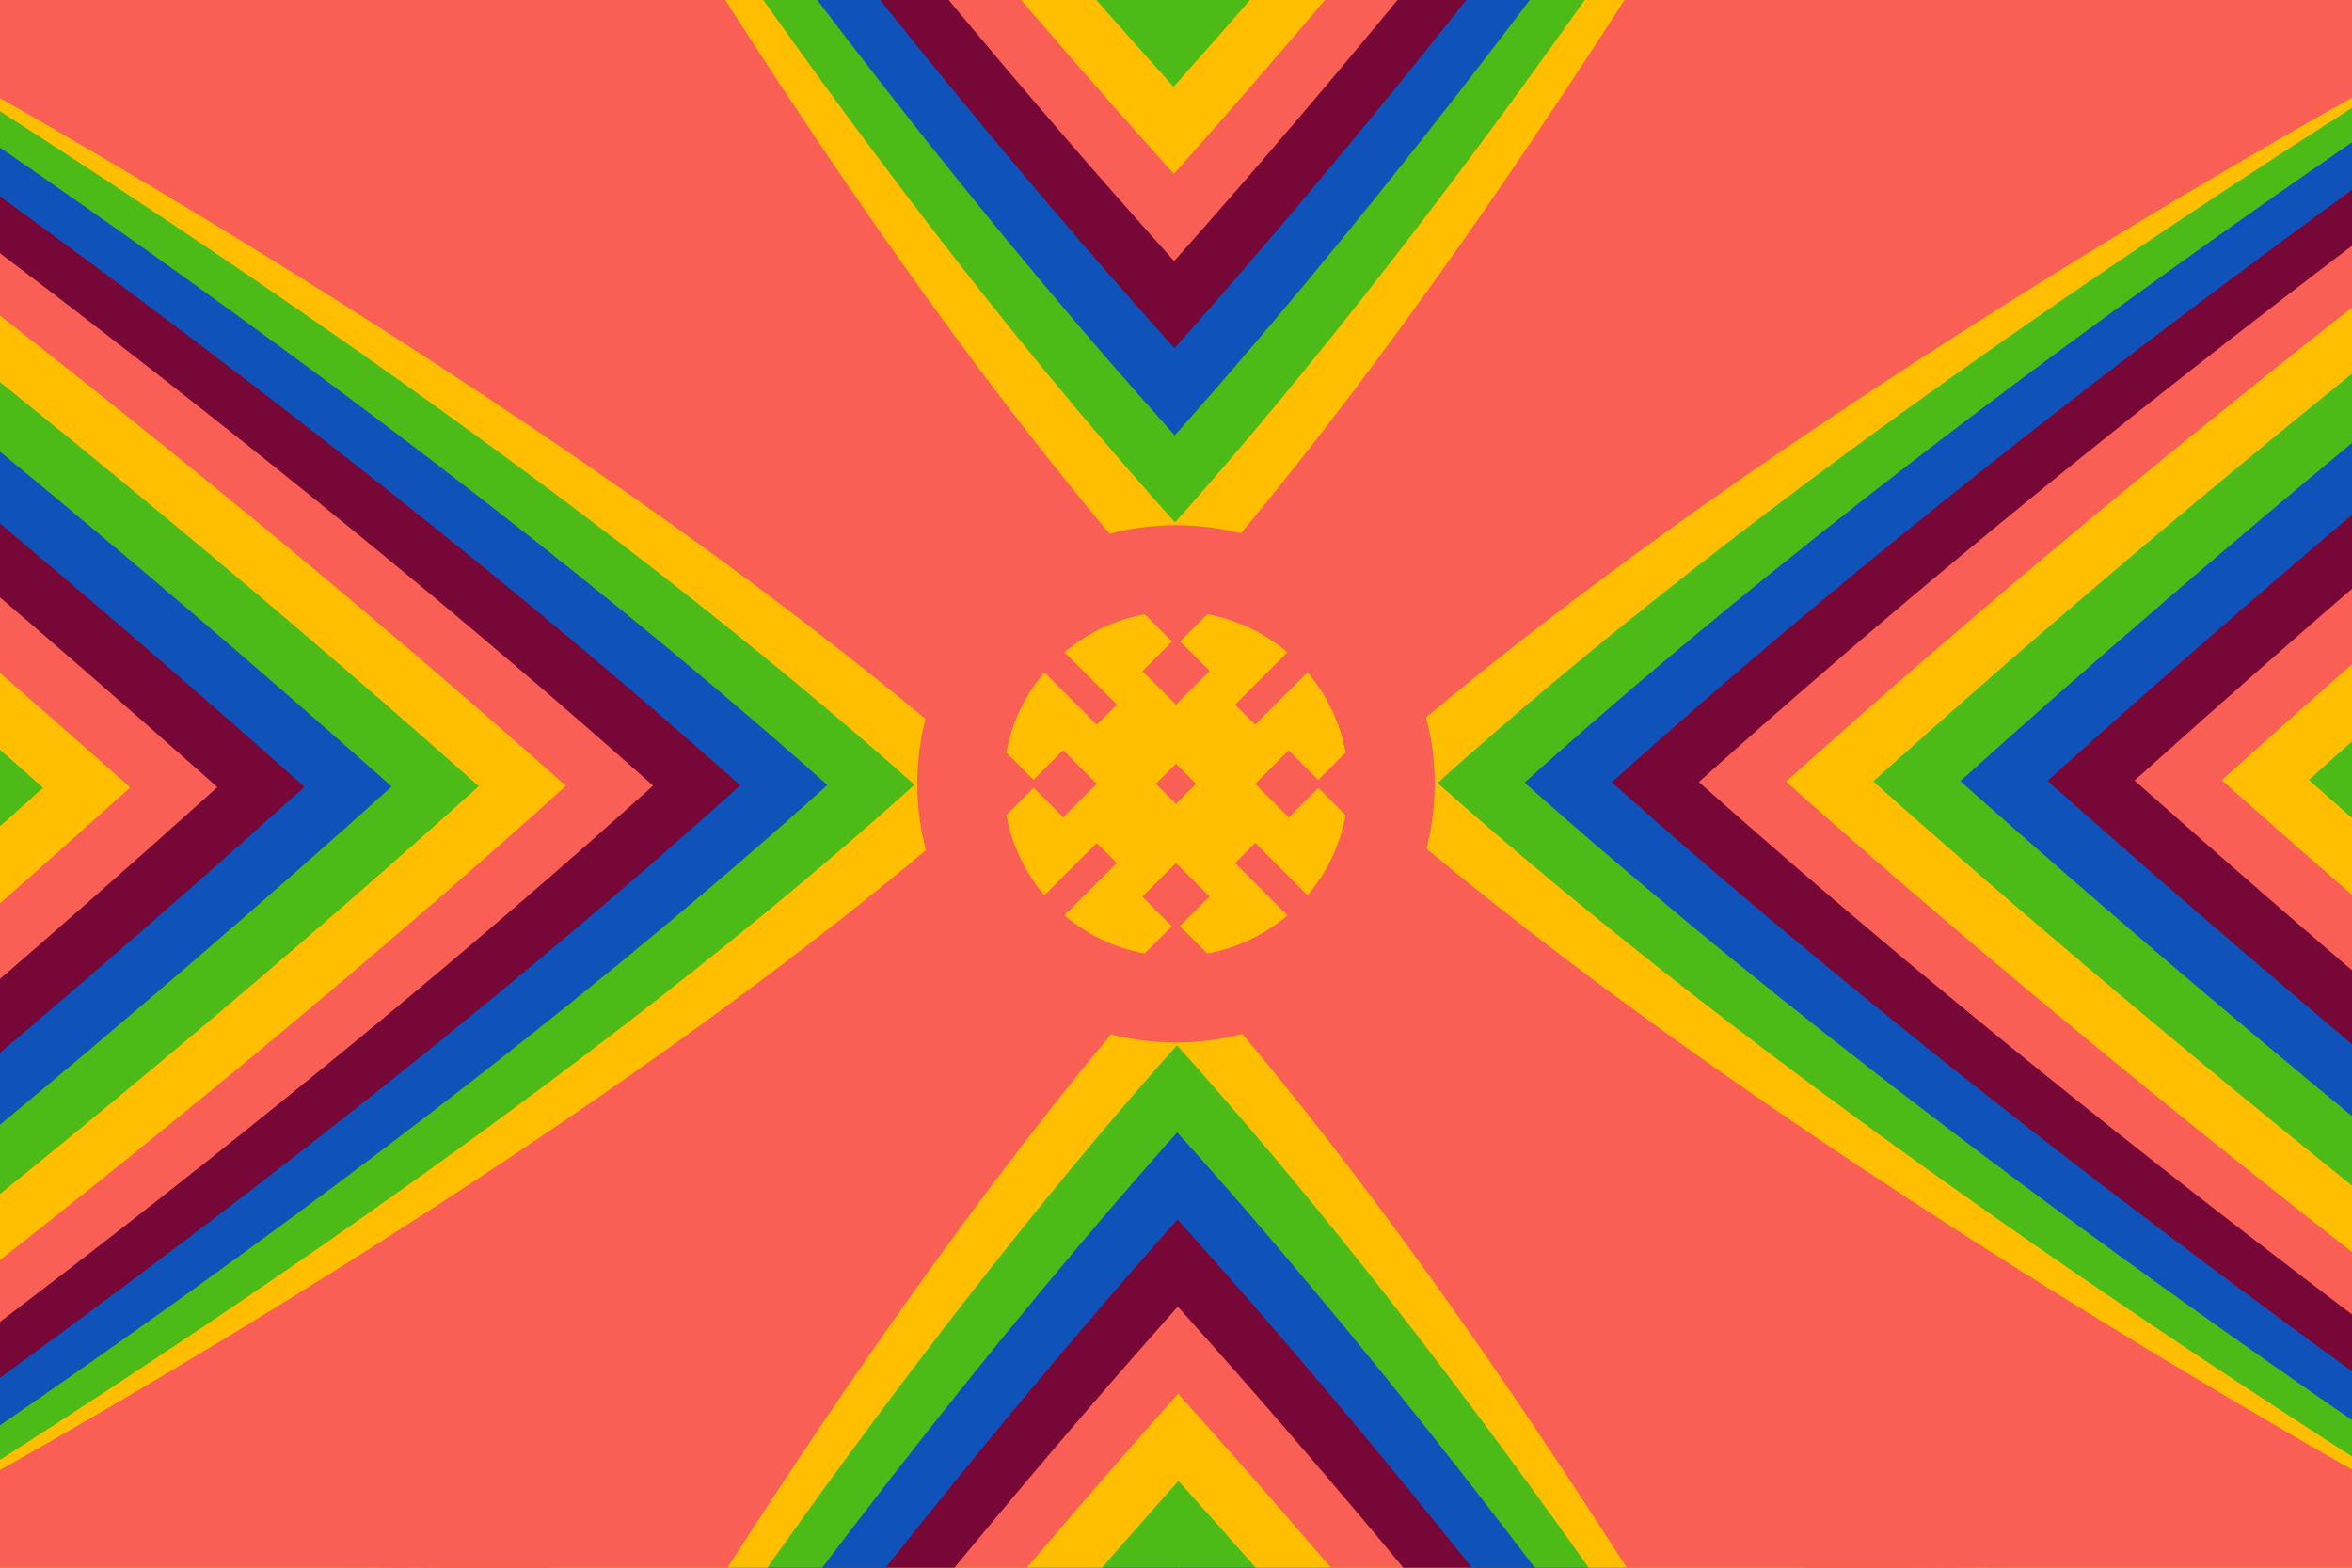 <?xml version="1.0" encoding="UTF-8" standalone="no"?>
<svg
   width="4333.5"
   height="2889"
   viewBox="0 0 180 90.38"
   version="1.1"
   id="svg186"
   sodipodi:docname="Yarma.svg"
   inkscape:version="1.1.2 (b8e25be833, 2022-02-05)"
   xmlns:inkscape="http://www.inkscape.org/namespaces/inkscape"
   xmlns:sodipodi="http://sodipodi.sourceforge.net/DTD/sodipodi-0.dtd"
   xmlns:xlink="http://www.w3.org/1999/xlink"
   xmlns="http://www.w3.org/2000/svg"
   xmlns:svg="http://www.w3.org/2000/svg">
  <sodipodi:namedview
     id="namedview188"
     pagecolor="#ffffff"
     bordercolor="#666666"
     borderopacity="1.0"
     inkscape:pageshadow="2"
     inkscape:pageopacity="0.0"
     inkscape:pagecheckerboard="0"
     showgrid="false"
     fit-margin-top="0"
     fit-margin-left="0"
     fit-margin-right="0"
     fit-margin-bottom="0"
     inkscape:zoom="0.38623758"
     inkscape:cx="1637.5931"
     inkscape:cy="1686.7856"
     inkscape:window-width="3762"
     inkscape:window-height="2131"
     inkscape:window-x="69"
     inkscape:window-y="-9"
     inkscape:window-maximized="1"
     inkscape:current-layer="svg186" />
  <defs
     id="defs8">
    <clipPath
       id="shield_536890920">
      <path
         d="M 10,40 H 190 V 160 H 10 Z"
         id="path2" />
    </clipPath>
    <g
       id="annulet"
       author="Azgaar"
       license="https://creativecommons.org/publicdomain/zero/1.0">
      <path
         d="m 70,100 c 0,16.569 13.431,30 30,30 16.569,0 30,-13.431 30,-30 0,-16.569 -13.431,-30 -30,-30 -16.569,0 -30,13.431 -30,30 m 10,0 c 0,-11.046 8.954,-20 20,-20 11.046,0 20,8.954 20,20 0,11.046 -8.954,20 -20,20 -11.046,0 -20,-8.954 -20,-20"
         id="path5" />
    </g>
  </defs>
  <g
     clip-path="url(#shield_536890920)"
     id="g182"
     transform="translate(-10,-54.81)">
    <rect
       class="field"
       x="0"
       y="0"
       width="200"
       height="200"
       fill="#521018"
       id="rect10" />
    <g
       class="ordinary"
       i="0"
       transform="matrix(2,0,0,2,-100,-100)"
       fill="#dd5000"
       stroke="none"
       stroke-width="1"
       id="g20">
      <path
         d="m 0,85 c 0,0 60,20.2 100,20 40,-0.2 100,-20 100,-20 v 30 H 0 Z"
         transform="matrix(0.778,0.778,-0.707,0.707,102.929,-58.492)"
         id="path12" />
      <path
         d="m 0,85 c 0,0 60,20.2 100,20 40,-0.2 100,-20 100,-20 v 30 H 0 Z"
         transform="matrix(-0.778,-0.778,0.707,-0.707,97.071,258.492)"
         id="path14" />
      <path
         d="m 0,85 c 0,0 60,20.2 100,20 40,-0.2 100,-20 100,-20 v 30 H 0 Z"
         transform="matrix(0.778,-0.778,0.707,0.707,-58.492,97.071)"
         id="path16" />
      <path
         d="m 0,85 c 0,0 60,20.2 100,20 40,-0.2 100,-20 100,-20 v 30 H 0 Z"
         transform="matrix(-0.778,0.778,-0.707,-0.707,258.492,102.929)"
         id="path18" />
    </g>
    <g
       class="ordinary"
       i="1"
       transform="matrix(7,0,0,7,-600,-600)"
       fill="#4cbb17"
       stroke="none"
       stroke-width="1"
       id="g30">
      <path
         d="m 0,85 c 0,0 60,20.2 100,20 40,-0.2 100,-20 100,-20 v 30 H 0 Z"
         transform="matrix(0.778,0.778,-0.707,0.707,102.929,-58.492)"
         id="path22" />
      <path
         d="m 0,85 c 0,0 60,20.2 100,20 40,-0.2 100,-20 100,-20 v 30 H 0 Z"
         transform="matrix(-0.778,-0.778,0.707,-0.707,97.071,258.492)"
         id="path24" />
      <path
         d="m 0,85 c 0,0 60,20.2 100,20 40,-0.2 100,-20 100,-20 v 30 H 0 Z"
         transform="matrix(0.778,-0.778,0.707,0.707,-58.492,97.071)"
         id="path26" />
      <path
         d="m 0,85 c 0,0 60,20.2 100,20 40,-0.2 100,-20 100,-20 v 30 H 0 Z"
         transform="matrix(-0.778,0.778,-0.707,-0.707,258.492,102.929)"
         id="path28" />
    </g>
    <g
       class="ordinary"
       i="2"
       transform="matrix(6.5,0,0,6.5,-550,-550)"
       fill="#ffbf00"
       stroke="none"
       stroke-width="1"
       id="g40">
      <path
         d="m 0,85 c 0,0 60,20.2 100,20 40,-0.2 100,-20 100,-20 v 30 H 0 Z"
         transform="matrix(0.778,0.778,-0.707,0.707,102.929,-58.492)"
         id="path32" />
      <path
         d="m 0,85 c 0,0 60,20.2 100,20 40,-0.2 100,-20 100,-20 v 30 H 0 Z"
         transform="matrix(-0.778,-0.778,0.707,-0.707,97.071,258.492)"
         id="path34" />
      <path
         d="m 0,85 c 0,0 60,20.2 100,20 40,-0.2 100,-20 100,-20 v 30 H 0 Z"
         transform="matrix(0.778,-0.778,0.707,0.707,-58.492,97.071)"
         id="path36" />
      <path
         d="m 0,85 c 0,0 60,20.2 100,20 40,-0.2 100,-20 100,-20 v 30 H 0 Z"
         transform="matrix(-0.778,0.778,-0.707,-0.707,258.492,102.929)"
         id="path38" />
    </g>
    <g
       class="ordinary"
       i="3"
       transform="matrix(6,0,0,6,-500,-500)"
       fill="#fa5f55"
       stroke="none"
       stroke-width="1"
       id="g50">
      <path
         d="m 0,85 c 0,0 60,20.2 100,20 40,-0.2 100,-20 100,-20 v 30 H 0 Z"
         transform="matrix(0.778,0.778,-0.707,0.707,102.929,-58.492)"
         id="path42" />
      <path
         d="m 0,85 c 0,0 60,20.2 100,20 40,-0.2 100,-20 100,-20 v 30 H 0 Z"
         transform="matrix(-0.778,-0.778,0.707,-0.707,97.071,258.492)"
         id="path44" />
      <path
         d="m 0,85 c 0,0 60,20.2 100,20 40,-0.2 100,-20 100,-20 v 30 H 0 Z"
         transform="matrix(0.778,-0.778,0.707,0.707,-58.492,97.071)"
         id="path46" />
      <path
         d="m 0,85 c 0,0 60,20.2 100,20 40,-0.2 100,-20 100,-20 v 30 H 0 Z"
         transform="matrix(-0.778,0.778,-0.707,-0.707,258.492,102.929)"
         id="path48" />
    </g>
    <g
       class="ordinary"
       i="4"
       transform="matrix(5.5,0,0,5.5,-450,-450)"
       fill="#770737"
       stroke="none"
       stroke-width="1"
       id="g60">
      <path
         d="m 0,85 c 0,0 60,20.2 100,20 40,-0.2 100,-20 100,-20 v 30 H 0 Z"
         transform="matrix(0.778,0.778,-0.707,0.707,102.929,-58.492)"
         id="path52" />
      <path
         d="m 0,85 c 0,0 60,20.2 100,20 40,-0.2 100,-20 100,-20 v 30 H 0 Z"
         transform="matrix(-0.778,-0.778,0.707,-0.707,97.071,258.492)"
         id="path54" />
      <path
         d="m 0,85 c 0,0 60,20.2 100,20 40,-0.2 100,-20 100,-20 v 30 H 0 Z"
         transform="matrix(0.778,-0.778,0.707,0.707,-58.492,97.071)"
         id="path56" />
      <path
         d="m 0,85 c 0,0 60,20.2 100,20 40,-0.2 100,-20 100,-20 v 30 H 0 Z"
         transform="matrix(-0.778,0.778,-0.707,-0.707,258.492,102.929)"
         id="path58" />
    </g>
    <g
       class="ordinary"
       i="5"
       transform="matrix(5,0,0,5,-400,-400)"
       fill="#0f52ba"
       stroke="none"
       stroke-width="1"
       id="g70">
      <path
         d="m 0,85 c 0,0 60,20.2 100,20 40,-0.2 100,-20 100,-20 v 30 H 0 Z"
         transform="matrix(0.778,0.778,-0.707,0.707,102.929,-58.492)"
         id="path62" />
      <path
         d="m 0,85 c 0,0 60,20.2 100,20 40,-0.2 100,-20 100,-20 v 30 H 0 Z"
         transform="matrix(-0.778,-0.778,0.707,-0.707,97.071,258.492)"
         id="path64" />
      <path
         d="m 0,85 c 0,0 60,20.2 100,20 40,-0.2 100,-20 100,-20 v 30 H 0 Z"
         transform="matrix(0.778,-0.778,0.707,0.707,-58.492,97.071)"
         id="path66" />
      <path
         d="m 0,85 c 0,0 60,20.2 100,20 40,-0.2 100,-20 100,-20 v 30 H 0 Z"
         transform="matrix(-0.778,0.778,-0.707,-0.707,258.492,102.929)"
         id="path68" />
    </g>
    <g
       class="ordinary"
       i="6"
       transform="matrix(4.5,0,0,4.5,-350,-350)"
       fill="#4cbb17"
       stroke="none"
       stroke-width="1"
       id="g80">
      <path
         d="m 0,85 c 0,0 60,20.2 100,20 40,-0.2 100,-20 100,-20 v 30 H 0 Z"
         transform="matrix(0.778,0.778,-0.707,0.707,102.929,-58.492)"
         id="path72" />
      <path
         d="m 0,85 c 0,0 60,20.2 100,20 40,-0.2 100,-20 100,-20 v 30 H 0 Z"
         transform="matrix(-0.778,-0.778,0.707,-0.707,97.071,258.492)"
         id="path74" />
      <path
         d="m 0,85 c 0,0 60,20.2 100,20 40,-0.2 100,-20 100,-20 v 30 H 0 Z"
         transform="matrix(0.778,-0.778,0.707,0.707,-58.492,97.071)"
         id="path76" />
      <path
         d="m 0,85 c 0,0 60,20.2 100,20 40,-0.2 100,-20 100,-20 v 30 H 0 Z"
         transform="matrix(-0.778,0.778,-0.707,-0.707,258.492,102.929)"
         id="path78" />
    </g>
    <g
       class="ordinary"
       i="7"
       transform="matrix(4,0,0,4,-300,-300)"
       fill="#ffbf00"
       stroke="none"
       stroke-width="1"
       id="g90">
      <path
         d="m 0,85 c 0,0 60,20.2 100,20 40,-0.2 100,-20 100,-20 v 30 H 0 Z"
         transform="matrix(0.778,0.778,-0.707,0.707,102.929,-58.492)"
         id="path82" />
      <path
         d="m 0,85 c 0,0 60,20.2 100,20 40,-0.2 100,-20 100,-20 v 30 H 0 Z"
         transform="matrix(-0.778,-0.778,0.707,-0.707,97.071,258.492)"
         id="path84" />
      <path
         d="m 0,85 c 0,0 60,20.2 100,20 40,-0.2 100,-20 100,-20 v 30 H 0 Z"
         transform="matrix(0.778,-0.778,0.707,0.707,-58.492,97.071)"
         id="path86" />
      <path
         d="m 0,85 c 0,0 60,20.2 100,20 40,-0.2 100,-20 100,-20 v 30 H 0 Z"
         transform="matrix(-0.778,0.778,-0.707,-0.707,258.492,102.929)"
         id="path88" />
    </g>
    <g
       class="ordinary"
       i="8"
       transform="matrix(3.5,0,0,3.5,-250,-250)"
       fill="#fa5f55"
       stroke="none"
       stroke-width="1"
       id="g100">
      <path
         d="m 0,85 c 0,0 60,20.2 100,20 40,-0.2 100,-20 100,-20 v 30 H 0 Z"
         transform="matrix(0.778,0.778,-0.707,0.707,102.929,-58.492)"
         id="path92" />
      <path
         d="m 0,85 c 0,0 60,20.2 100,20 40,-0.2 100,-20 100,-20 v 30 H 0 Z"
         transform="matrix(-0.778,-0.778,0.707,-0.707,97.071,258.492)"
         id="path94" />
      <path
         d="m 0,85 c 0,0 60,20.2 100,20 40,-0.2 100,-20 100,-20 v 30 H 0 Z"
         transform="matrix(0.778,-0.778,0.707,0.707,-58.492,97.071)"
         id="path96" />
      <path
         d="m 0,85 c 0,0 60,20.2 100,20 40,-0.2 100,-20 100,-20 v 30 H 0 Z"
         transform="matrix(-0.778,0.778,-0.707,-0.707,258.492,102.929)"
         id="path98" />
    </g>
    <g
       class="ordinary"
       i="9"
       transform="matrix(3,0,0,3,-200,-200)"
       fill="#770737"
       stroke="none"
       stroke-width="1"
       id="g110">
      <path
         d="m 0,85 c 0,0 60,20.2 100,20 40,-0.2 100,-20 100,-20 v 30 H 0 Z"
         transform="matrix(0.778,0.778,-0.707,0.707,102.929,-58.492)"
         id="path102" />
      <path
         d="m 0,85 c 0,0 60,20.2 100,20 40,-0.2 100,-20 100,-20 v 30 H 0 Z"
         transform="matrix(-0.778,-0.778,0.707,-0.707,97.071,258.492)"
         id="path104" />
      <path
         d="m 0,85 c 0,0 60,20.2 100,20 40,-0.2 100,-20 100,-20 v 30 H 0 Z"
         transform="matrix(0.778,-0.778,0.707,0.707,-58.492,97.071)"
         id="path106" />
      <path
         d="m 0,85 c 0,0 60,20.2 100,20 40,-0.2 100,-20 100,-20 v 30 H 0 Z"
         transform="matrix(-0.778,0.778,-0.707,-0.707,258.492,102.929)"
         id="path108" />
    </g>
    <g
       class="ordinary"
       i="10"
       transform="matrix(2.5,0,0,2.5,-150,-150)"
       fill="#0f52ba"
       stroke="none"
       stroke-width="1"
       id="g120">
      <path
         d="m 0,85 c 0,0 60,20.2 100,20 40,-0.2 100,-20 100,-20 v 30 H 0 Z"
         transform="matrix(0.778,0.778,-0.707,0.707,102.929,-58.492)"
         id="path112" />
      <path
         d="m 0,85 c 0,0 60,20.2 100,20 40,-0.2 100,-20 100,-20 v 30 H 0 Z"
         transform="matrix(-0.778,-0.778,0.707,-0.707,97.071,258.492)"
         id="path114" />
      <path
         d="m 0,85 c 0,0 60,20.2 100,20 40,-0.2 100,-20 100,-20 v 30 H 0 Z"
         transform="matrix(0.778,-0.778,0.707,0.707,-58.492,97.071)"
         id="path116" />
      <path
         d="m 0,85 c 0,0 60,20.2 100,20 40,-0.2 100,-20 100,-20 v 30 H 0 Z"
         transform="matrix(-0.778,0.778,-0.707,-0.707,258.492,102.929)"
         id="path118" />
    </g>
    <g
       class="ordinary"
       i="11"
       transform="matrix(2,0,0,2,-100,-100)"
       fill="#4cbb17"
       stroke="none"
       stroke-width="1"
       id="g130">
      <path
         d="m 0,85 c 0,0 60,20.2 100,20 40,-0.2 100,-20 100,-20 v 30 H 0 Z"
         transform="matrix(0.778,0.778,-0.707,0.707,102.929,-58.492)"
         id="path122" />
      <path
         d="m 0,85 c 0,0 60,20.2 100,20 40,-0.2 100,-20 100,-20 v 30 H 0 Z"
         transform="matrix(-0.778,-0.778,0.707,-0.707,97.071,258.492)"
         id="path124" />
      <path
         d="m 0,85 c 0,0 60,20.2 100,20 40,-0.2 100,-20 100,-20 v 30 H 0 Z"
         transform="matrix(0.778,-0.778,0.707,0.707,-58.492,97.071)"
         id="path126" />
      <path
         d="m 0,85 c 0,0 60,20.2 100,20 40,-0.2 100,-20 100,-20 v 30 H 0 Z"
         transform="matrix(-0.778,0.778,-0.707,-0.707,258.492,102.929)"
         id="path128" />
    </g>
    <g
       class="ordinary"
       i="12"
       transform="matrix(1.5,0,0,1.5,-50,-50)"
       fill="#ffbf00"
       stroke="none"
       stroke-width="1"
       id="g140">
      <path
         d="m 0,85 c 0,0 60,20.2 100,20 40,-0.2 100,-20 100,-20 v 30 H 0 Z"
         transform="matrix(0.778,0.778,-0.707,0.707,102.929,-58.492)"
         id="path132" />
      <path
         d="m 0,85 c 0,0 60,20.2 100,20 40,-0.2 100,-20 100,-20 v 30 H 0 Z"
         transform="matrix(-0.778,-0.778,0.707,-0.707,97.071,258.492)"
         id="path134" />
      <path
         d="m 0,85 c 0,0 60,20.2 100,20 40,-0.2 100,-20 100,-20 v 30 H 0 Z"
         transform="matrix(0.778,-0.778,0.707,0.707,-58.492,97.071)"
         id="path136" />
      <path
         d="m 0,85 c 0,0 60,20.2 100,20 40,-0.2 100,-20 100,-20 v 30 H 0 Z"
         transform="matrix(-0.778,0.778,-0.707,-0.707,258.492,102.929)"
         id="path138" />
    </g>
    <g
       class="ordinary"
       i="13"
       fill="#fa5f55"
       stroke="none"
       stroke-width="1"
       id="g150">
      <path
         d="m 0,85 c 0,0 60,20.2 100,20 40,-0.2 100,-20 100,-20 v 30 H 0 Z"
         transform="matrix(0.778,0.778,-0.707,0.707,102.929,-58.492)"
         id="path142" />
      <path
         d="m 0,85 c 0,0 60,20.2 100,20 40,-0.2 100,-20 100,-20 v 30 H 0 Z"
         transform="matrix(-0.778,-0.778,0.707,-0.707,97.071,258.492)"
         id="path144" />
      <path
         d="m 0,85 c 0,0 60,20.2 100,20 40,-0.2 100,-20 100,-20 v 30 H 0 Z"
         transform="matrix(0.778,-0.778,0.707,0.707,-58.492,97.071)"
         id="path146" />
      <path
         d="m 0,85 c 0,0 60,20.2 100,20 40,-0.2 100,-20 100,-20 v 30 H 0 Z"
         transform="matrix(-0.778,0.778,-0.707,-0.707,258.492,102.929)"
         id="path148" />
    </g>
    <g
       class="ordinary"
       i="14"
       transform="matrix(0.32,0,0,0.32,68,68)"
       fill="#ffbf00"
       stroke="none"
       stroke-width="1"
       id="g160">
      <path
         d="M 0,105 H 2.5 V 95 h 15 v 10 h 15 V 95 h 15 v 10 h 15 V 95 h 15 v 10 h 15 V 95 h 15 v 10 h 15 V 95 h 15 v 10 h 15 V 95 h 15 v 10 h 15 V 95 h 15 v 10 h 2.5 v 10 H 0 Z"
         transform="matrix(0.778,0.778,-0.707,0.707,105.929,-61.492)"
         id="path152" />
      <path
         d="M 0,105 H 2.5 V 95 h 15 v 10 h 15 V 95 h 15 v 10 h 15 V 95 h 15 v 10 h 15 V 95 h 15 v 10 h 15 V 95 h 15 v 10 h 15 V 95 h 15 v 10 h 15 V 95 h 15 v 10 h 2.5 v 10 H 0 Z"
         transform="matrix(-0.778,-0.778,0.707,-0.707,94.071,261.492)"
         id="path154" />
      <path
         d="M 0,105 H 2.5 V 95 h 15 v 10 h 15 V 95 h 15 v 10 h 15 V 95 h 15 v 10 h 15 V 95 h 15 v 10 h 15 V 95 h 15 v 10 h 15 V 95 h 15 v 10 h 15 V 95 h 15 v 10 h 2.5 v 10 H 0 Z"
         transform="matrix(0.778,-0.778,0.707,0.707,-61.492,94.071)"
         id="path156" />
      <path
         d="M 0,105 H 2.5 V 95 h 15 v 10 h 15 V 95 h 15 v 10 h 15 V 95 h 15 v 10 h 15 V 95 h 15 v 10 h 15 V 95 h 15 v 10 h 15 V 95 h 15 v 10 h 15 V 95 h 15 v 10 h 2.5 v 10 H 0 Z"
         transform="matrix(-0.778,0.778,-0.707,-0.707,261.492,105.929)"
         id="path158" />
    </g>
    <g
       class="ordinary"
       i="15"
       transform="matrix(-0.24,0.24,-0.24,-0.24,184.083,64)"
       fill="#fa5f55"
       stroke="none"
       stroke-width="1"
       id="g164">
      <rect
         x="0"
         y="75"
         width="200"
         height="50"
         id="rect162" />
    </g>
    <g
       class="ordinary"
       i="16"
       transform="matrix(-0.24,0.24,-0.24,-0.24,112.083,136)"
       fill="#fa5f55"
       stroke="none"
       stroke-width="1"
       id="g168">
      <rect
         x="0"
         y="75"
         width="200"
         height="50"
         id="rect166" />
    </g>
    <g
       class="ordinary"
       i="17"
       transform="matrix(0.24,0.24,-0.24,0.24,136,87.917)"
       fill="#fa5f55"
       stroke="none"
       stroke-width="1"
       id="g172">
      <rect
         x="0"
         y="75"
         width="200"
         height="50"
         id="rect170" />
    </g>
    <g
       class="ordinary"
       i="18"
       transform="matrix(0.24,0.24,-0.24,0.24,64,15.917)"
       fill="#fa5f55"
       stroke="none"
       stroke-width="1"
       id="g176">
      <rect
         x="0"
         y="75"
         width="200"
         height="50"
         id="rect174" />
    </g>
    <g
       class="charge"
       i="0"
       charge="annulet"
       fill="#fa5f55"
       stroke="none"
       id="g180">
      <use
         xlink:href="#annulet"
         transform="matrix(0.66,0,0,0.66,34,34)"
         id="use178"
         x="0"
         y="0"
         width="100%"
         height="100%" />
    </g>
  </g>
  <path
     class="grad"
     d="M 5e-7,-14.81 H 180 V 105.19 H 5e-7 Z"
     fill="none"
     stroke="#333333"
     stroke-width="0"
     id="path184" />
</svg>
